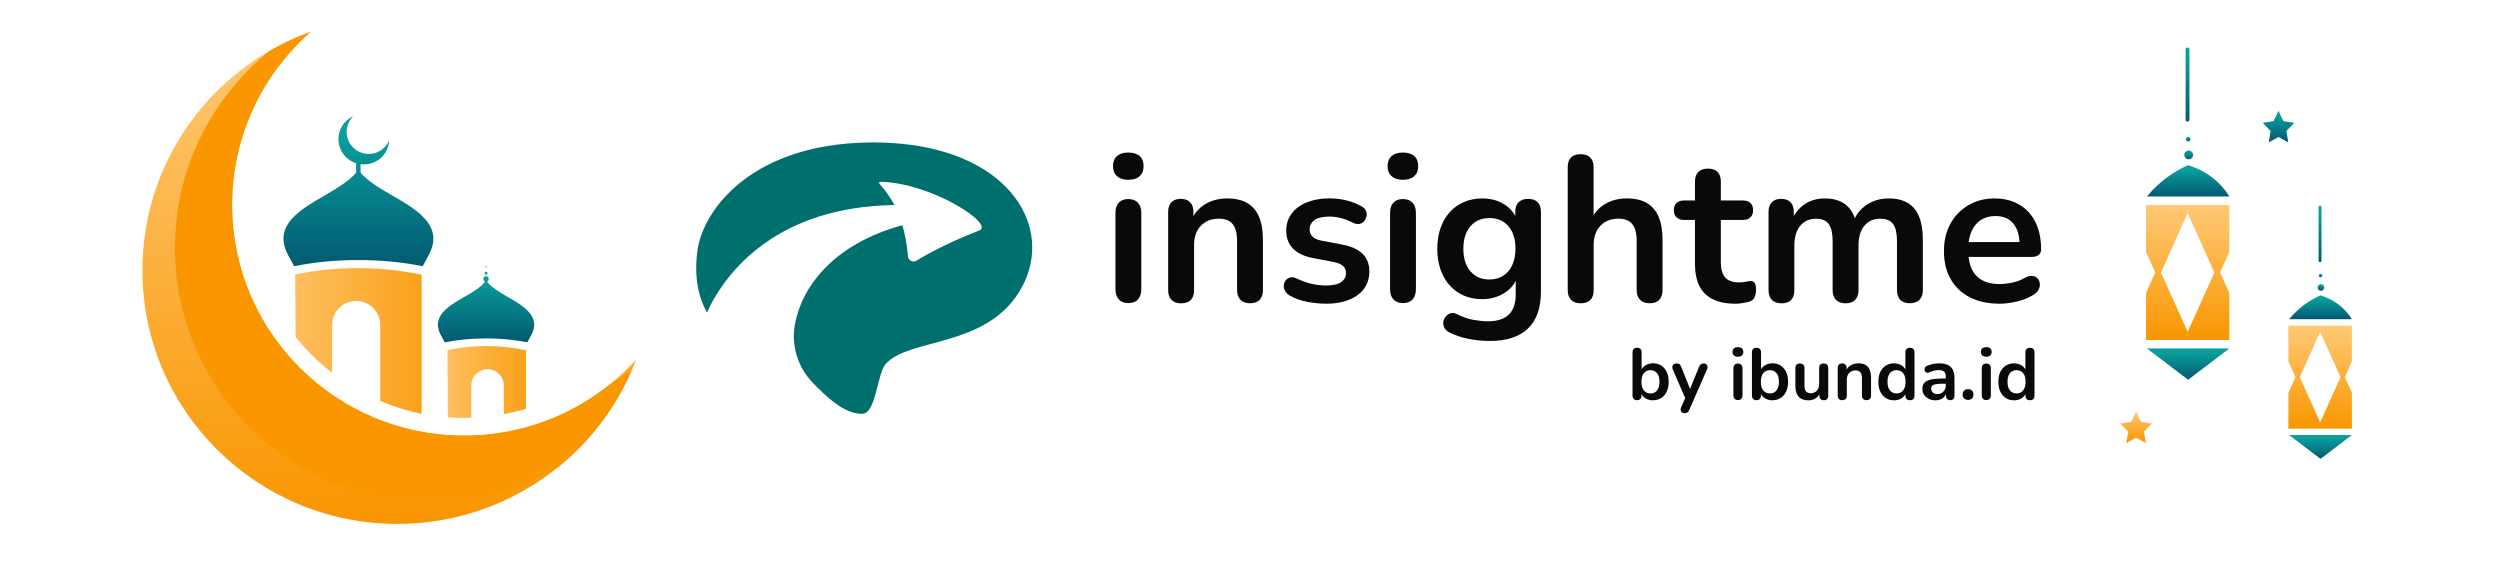 <svg width="158" height="36" viewBox="0 0 158 36" fill="none" xmlns="http://www.w3.org/2000/svg">
<path d="M29.33 27.532C21.233 27.532 14.668 21.003 14.668 12.949C14.668 8.586 16.597 4.671 19.649 2C13.44 4.227 9 10.139 9 17.081C9 25.932 16.214 33.11 25.115 33.11C32.009 33.11 37.89 28.802 40.192 22.744C37.51 25.686 33.637 27.532 29.33 27.532Z" fill="url(#paint0_linear_8763_161)"/>
<path d="M38.628 24.226C36.098 26.292 32.861 27.536 29.331 27.536C21.233 27.536 14.669 21.006 14.669 12.953C14.669 8.59 16.597 4.675 19.65 2.004C18.741 2.328 17.873 2.735 17.05 3.21C13.396 6.146 11.056 10.637 11.056 15.677C11.056 24.528 18.269 31.706 27.171 31.706C30.11 31.706 32.861 30.922 35.233 29.555C37.263 27.924 38.884 25.813 39.926 23.397C39.508 23.697 39.078 23.971 38.628 24.226Z" fill="#F99600"/>
<path d="M21.204 11.948C19.545 12.968 17.091 13.97 18.19 16.087C18.339 16.37 18.472 16.616 18.589 16.824C19.821 16.575 21.198 16.436 22.652 16.436C24.105 16.436 25.486 16.575 26.715 16.824C26.832 16.616 26.965 16.373 27.113 16.087C28.215 13.97 25.758 12.968 24.099 11.948C23.31 11.463 22.953 11.123 22.788 10.908V10.376C23.165 10.426 23.557 10.345 23.896 10.118C24.336 9.822 24.58 9.346 24.602 8.855C24.501 9.107 24.327 9.33 24.086 9.491C23.447 9.919 22.576 9.752 22.145 9.116C21.759 8.549 21.854 7.803 22.329 7.343C22.25 7.377 22.174 7.418 22.098 7.469C21.363 7.963 21.17 8.955 21.664 9.686C21.876 9.998 22.177 10.209 22.509 10.313V10.905C22.345 11.119 21.987 11.46 21.198 11.945L21.204 11.948Z" fill="url(#paint1_linear_8763_161)"/>
<path d="M30.718 16.911C30.744 16.911 30.763 16.892 30.763 16.867C30.763 16.842 30.744 16.823 30.718 16.823C30.693 16.823 30.674 16.842 30.674 16.867C30.674 16.892 30.693 16.911 30.718 16.911Z" fill="url(#paint2_linear_8763_161)"/>
<path d="M31.649 18.505C31.142 18.193 30.911 17.976 30.806 17.837V17.771C30.854 17.743 30.889 17.689 30.889 17.63C30.889 17.535 30.813 17.459 30.718 17.459C30.623 17.459 30.547 17.535 30.547 17.63C30.547 17.689 30.581 17.74 30.629 17.771V17.837C30.524 17.976 30.293 18.193 29.787 18.505C28.723 19.16 27.146 19.803 27.852 21.164C27.947 21.346 28.032 21.504 28.108 21.636C28.9 21.479 29.783 21.387 30.718 21.387C31.652 21.387 32.535 21.476 33.327 21.636C33.403 21.501 33.488 21.346 33.583 21.164C34.29 19.806 32.713 19.163 31.649 18.505Z" fill="url(#paint3_linear_8763_161)"/>
<path d="M30.718 17.359C30.769 17.359 30.81 17.318 30.81 17.268C30.81 17.218 30.769 17.177 30.718 17.177C30.667 17.177 30.626 17.218 30.626 17.268C30.626 17.318 30.667 17.359 30.718 17.359Z" fill="url(#paint4_linear_8763_161)"/>
<path d="M18.655 17.362C18.655 17.362 18.671 19.16 18.681 21.305C19.358 22.146 20.134 22.905 20.989 23.567V20.534C20.989 19.699 21.67 19.022 22.509 19.022C23.349 19.022 24.029 19.699 24.029 20.534V25.343C24.865 25.696 25.739 25.97 26.648 26.15V17.362C22.189 16.42 18.652 17.362 18.652 17.362H18.655Z" fill="url(#paint5_linear_8763_161)"/>
<path d="M28.279 22.137C28.279 22.137 28.298 24.398 28.302 26.37C28.64 26.395 28.982 26.414 29.331 26.414C29.483 26.414 29.635 26.401 29.784 26.398V24.36C29.784 23.797 30.243 23.337 30.813 23.337C31.383 23.337 31.842 23.794 31.842 24.36V26.172C32.317 26.083 32.785 25.976 33.245 25.838V22.14C30.477 21.535 28.279 22.14 28.279 22.14V22.137Z" fill="url(#paint6_linear_8763_161)"/>
<path d="M144 7L144.309 7.657L145 7.765L144.5 8.277L144.619 9L144 8.659L143.383 9L143.5 8.277L143 7.765L143.691 7.657L144 7Z" fill="url(#paint7_linear_8763_161)"/>
<path d="M135 26L135.309 26.657L136 26.765L135.5 27.277L135.619 28L135 27.659L134.383 28L134.5 27.277L134 26.765L134.691 26.657L135 26Z" fill="url(#paint8_linear_8763_161)"/>
<path d="M140.309 17.222L140.892 15.924V12.956H135.627V15.924L136.21 17.222L135.627 18.52V21.487H140.895V18.52L140.312 17.222H140.309ZM138.261 20.973L136.572 17.222L138.261 13.471L139.95 17.222L138.261 20.973Z" fill="url(#paint9_linear_8763_161)"/>
<path d="M135.687 22.023L138.29 24L140.894 22.023H135.687Z" fill="url(#paint10_linear_8763_161)"/>
<path d="M140.894 12.415V12.415C140.36 11.549 139.547 10.889 138.589 10.546L138.29 10.438V10.438C137.334 10.858 136.485 11.488 135.804 12.279L135.687 12.415H140.894Z" fill="url(#paint11_linear_8763_161)"/>
<path d="M138.603 9.788C138.603 9.942 138.48 10.065 138.326 10.065C138.173 10.065 138.05 9.942 138.05 9.788C138.05 9.635 138.173 9.512 138.326 9.512C138.48 9.512 138.603 9.635 138.603 9.788Z" fill="url(#paint12_linear_8763_161)"/>
<path d="M138.436 8.797C138.436 8.876 138.373 8.939 138.294 8.939C138.214 8.939 138.151 8.876 138.151 8.797C138.151 8.717 138.214 8.654 138.294 8.654C138.373 8.654 138.436 8.717 138.436 8.797Z" fill="url(#paint13_linear_8763_161)"/>
<path fill-rule="evenodd" clip-rule="evenodd" d="M138.252 3C138.319 3 138.373 3.054 138.373 3.121V7.564C138.373 7.63 138.319 7.685 138.252 7.685C138.185 7.685 138.131 7.63 138.131 7.564V3.121C138.131 3.054 138.185 3 138.252 3Z" fill="url(#paint14_linear_8763_161)"/>
<path d="M148.194 23.836L148.638 22.847V20.586H144.627V22.847L145.071 23.836L144.627 24.825V27.086H148.64V24.825L148.196 23.836H148.194ZM146.634 26.694L145.347 23.836L146.634 20.978L147.921 23.836L146.634 26.694Z" fill="url(#paint15_linear_8763_161)"/>
<path d="M144.672 27.494L146.656 29L148.639 27.494H144.672Z" fill="url(#paint16_linear_8763_161)"/>
<path d="M148.639 20.173V20.173C148.232 19.513 147.613 19.011 146.883 18.749L146.656 18.667V18.667C145.927 18.987 145.28 19.466 144.761 20.069L144.672 20.173H148.639Z" fill="url(#paint17_linear_8763_161)"/>
<path d="M146.894 18.172C146.894 18.288 146.8 18.382 146.683 18.382C146.567 18.382 146.473 18.288 146.473 18.172C146.473 18.055 146.567 17.961 146.683 17.961C146.8 17.961 146.894 18.055 146.894 18.172Z" fill="url(#paint18_linear_8763_161)"/>
<path d="M146.767 17.416C146.767 17.477 146.719 17.525 146.658 17.525C146.598 17.525 146.55 17.477 146.55 17.416C146.55 17.356 146.598 17.308 146.658 17.308C146.719 17.308 146.767 17.356 146.767 17.416Z" fill="url(#paint19_linear_8763_161)"/>
<path fill-rule="evenodd" clip-rule="evenodd" d="M146.626 13C146.677 13 146.719 13.041 146.719 13.092V16.477C146.719 16.528 146.677 16.569 146.626 16.569C146.576 16.569 146.534 16.528 146.534 16.477V13.092C146.534 13.041 146.576 13 146.626 13Z" fill="url(#paint20_linear_8763_161)"/>
<path d="M57.525 9.15C56.784 9.052 55.993 9 55.147 9C54.064 9.002 53.076 9.092 52.171 9.249C46.724 10.19 44.391 13.606 44.081 15.816C43.854 17.442 44.119 18.732 44.676 19.753C45.97 16.933 49.33 13.058 56.523 12.96C55.895 11.745 55.248 11.479 55.719 11.493C58.895 11.581 62.888 14.177 61.891 14.565C59.883 15.347 58.567 16.077 57.911 16.477C57.691 16.611 57.408 16.465 57.386 16.209C57.319 15.432 57.191 14.781 57.029 14.233C52.732 15.408 50.677 18.069 50.237 20.513C49.995 21.853 50.43 23.228 51.38 24.205C52.187 25.036 53.328 26.157 54.477 26.157C55.376 26.157 55.421 23.621 55.982 22.994C57.456 21.355 62.217 21.984 64.411 18.449C66.671 14.808 64.274 10.042 57.527 9.148L57.525 9.15Z" fill="url(#paint21_linear_8763_161)"/>
<path d="M71.307 11.364C71.001 11.364 70.763 11.288 70.595 11.135C70.424 10.983 70.341 10.772 70.341 10.502C70.341 10.233 70.426 10.01 70.595 9.862C70.765 9.714 71.001 9.64 71.307 9.64C71.612 9.64 71.859 9.714 72.025 9.862C72.192 10.01 72.275 10.224 72.275 10.502C72.275 10.781 72.192 10.983 72.025 11.135C71.859 11.288 71.621 11.364 71.307 11.364ZM71.307 19.156C71.046 19.156 70.844 19.077 70.705 18.92C70.565 18.763 70.496 18.545 70.496 18.266V13.469C70.496 13.181 70.565 12.961 70.705 12.809C70.844 12.656 71.044 12.58 71.307 12.58C71.569 12.58 71.772 12.656 71.915 12.809C72.059 12.961 72.131 13.181 72.131 13.469V18.266C72.131 18.545 72.061 18.763 71.922 18.92C71.783 19.077 71.578 19.156 71.307 19.156Z" fill="#090909"/>
<path d="M74.639 19.169C74.378 19.169 74.176 19.097 74.037 18.953C73.898 18.809 73.828 18.603 73.828 18.333V13.392C73.828 13.123 73.898 12.918 74.037 12.777C74.176 12.638 74.372 12.568 74.625 12.568C74.879 12.568 75.075 12.638 75.214 12.777C75.353 12.916 75.423 13.12 75.423 13.392V14.282L75.279 13.954C75.47 13.491 75.769 13.141 76.175 12.9C76.579 12.66 77.04 12.541 77.554 12.541C78.068 12.541 78.491 12.638 78.823 12.829C79.153 13.019 79.403 13.309 79.569 13.698C79.735 14.086 79.818 14.576 79.818 15.169V18.331C79.818 18.601 79.748 18.807 79.609 18.951C79.47 19.095 79.27 19.166 79.007 19.166C78.744 19.166 78.542 19.095 78.399 18.951C78.255 18.807 78.183 18.601 78.183 18.331V15.245C78.183 14.749 78.089 14.387 77.902 14.16C77.716 13.934 77.426 13.821 77.033 13.821C76.555 13.821 76.173 13.972 75.89 14.273C75.607 14.574 75.465 14.971 75.465 15.47V18.333C75.465 18.89 75.191 19.169 74.641 19.169H74.639Z" fill="#090909"/>
<path d="M83.812 19.193C83.437 19.193 83.042 19.155 82.622 19.076C82.204 18.997 81.829 18.863 81.497 18.672C81.358 18.584 81.259 18.483 81.203 18.364C81.147 18.247 81.124 18.128 81.138 18.011C81.151 17.895 81.194 17.791 81.268 17.704C81.342 17.616 81.439 17.56 81.555 17.533C81.672 17.506 81.802 17.529 81.942 17.598C82.29 17.764 82.618 17.879 82.923 17.944C83.228 18.009 83.529 18.043 83.826 18.043C84.244 18.043 84.556 17.971 84.76 17.827C84.965 17.683 85.068 17.495 85.068 17.259C85.068 17.059 85.001 16.904 84.866 16.794C84.731 16.686 84.529 16.605 84.257 16.552L82.95 16.302C82.409 16.197 81.998 15.999 81.715 15.707C81.432 15.415 81.29 15.038 81.29 14.577C81.29 14.16 81.405 13.798 81.636 13.493C81.868 13.187 82.186 12.951 82.597 12.787C83.006 12.621 83.478 12.538 84.01 12.538C84.394 12.538 84.754 12.579 85.088 12.662C85.423 12.745 85.749 12.873 86.063 13.048C86.193 13.117 86.283 13.21 86.33 13.322C86.377 13.437 86.388 13.551 86.364 13.668C86.337 13.785 86.285 13.89 86.207 13.982C86.128 14.074 86.029 14.13 85.912 14.153C85.796 14.175 85.661 14.153 85.513 14.081C85.243 13.942 84.983 13.841 84.736 13.78C84.486 13.719 84.25 13.688 84.024 13.688C83.597 13.688 83.28 13.762 83.076 13.91C82.871 14.059 82.768 14.254 82.768 14.499C82.768 14.681 82.829 14.833 82.95 14.957C83.071 15.078 83.26 15.161 83.511 15.206L84.819 15.456C85.385 15.561 85.814 15.752 86.106 16.03C86.397 16.309 86.543 16.684 86.543 17.156C86.543 17.791 86.294 18.29 85.798 18.651C85.302 19.013 84.639 19.195 83.81 19.195L83.812 19.193Z" fill="#090909"/>
<path d="M88.662 11.364C88.357 11.364 88.118 11.288 87.95 11.135C87.779 10.983 87.696 10.772 87.696 10.502C87.696 10.233 87.782 10.01 87.95 9.862C88.121 9.714 88.357 9.64 88.662 9.64C88.968 9.64 89.215 9.714 89.381 9.862C89.547 10.01 89.63 10.224 89.63 10.502C89.63 10.781 89.547 10.983 89.381 11.135C89.215 11.288 88.977 11.364 88.662 11.364ZM88.662 19.156C88.401 19.156 88.199 19.077 88.06 18.92C87.921 18.763 87.851 18.545 87.851 18.266V13.469C87.851 13.181 87.921 12.961 88.06 12.809C88.199 12.656 88.399 12.58 88.662 12.58C88.925 12.58 89.127 12.656 89.271 12.809C89.414 12.961 89.486 13.181 89.486 13.469V18.266C89.486 18.545 89.417 18.763 89.277 18.92C89.138 19.077 88.934 19.156 88.662 19.156Z" fill="#090909"/>
<path d="M94.169 21.547C93.699 21.547 93.243 21.505 92.803 21.417C92.363 21.329 91.965 21.195 91.606 21.013C91.44 20.925 91.33 20.822 91.274 20.698C91.218 20.577 91.2 20.451 91.222 20.325C91.244 20.2 91.296 20.087 91.379 19.993C91.462 19.896 91.563 19.831 91.687 19.798C91.808 19.762 91.936 19.78 92.066 19.849C92.451 20.04 92.814 20.166 93.158 20.222C93.501 20.278 93.796 20.307 94.041 20.307C94.624 20.307 95.062 20.166 95.354 19.883C95.646 19.6 95.792 19.18 95.792 18.621V17.444H95.909C95.779 17.889 95.507 18.243 95.092 18.508C94.678 18.773 94.209 18.906 93.686 18.906C93.111 18.906 92.61 18.773 92.183 18.508C91.757 18.243 91.424 17.871 91.191 17.39C90.955 16.912 90.838 16.352 90.838 15.717C90.838 15.238 90.905 14.805 91.04 14.416C91.175 14.028 91.368 13.695 91.615 13.417C91.864 13.138 92.163 12.923 92.518 12.77C92.87 12.617 93.261 12.541 93.688 12.541C94.229 12.541 94.701 12.674 95.105 12.938C95.509 13.204 95.774 13.556 95.896 13.992L95.765 14.32V13.392C95.765 13.123 95.837 12.918 95.981 12.777C96.125 12.638 96.322 12.568 96.576 12.568C96.83 12.568 97.039 12.638 97.178 12.777C97.317 12.916 97.387 13.12 97.387 13.392V18.425C97.387 19.463 97.113 20.242 96.563 20.766C96.015 21.289 95.217 21.549 94.171 21.549L94.169 21.547ZM94.13 17.664C94.469 17.664 94.761 17.585 95.006 17.428C95.251 17.271 95.44 17.046 95.575 16.754C95.709 16.462 95.777 16.116 95.777 15.714C95.777 15.113 95.628 14.641 95.332 14.297C95.035 13.954 94.636 13.781 94.13 13.781C93.791 13.781 93.499 13.859 93.254 14.017C93.01 14.174 92.821 14.396 92.686 14.684C92.552 14.971 92.484 15.315 92.484 15.717C92.484 16.319 92.632 16.793 92.929 17.141C93.225 17.489 93.625 17.664 94.13 17.664Z" fill="#090909"/>
<path d="M99.891 19.168C99.63 19.168 99.428 19.096 99.289 18.952C99.15 18.809 99.08 18.602 99.08 18.332V10.568C99.08 10.299 99.15 10.095 99.289 9.953C99.428 9.814 99.628 9.744 99.891 9.744C100.154 9.744 100.356 9.814 100.499 9.953C100.643 10.092 100.715 10.297 100.715 10.568V13.953H100.533C100.724 13.49 101.023 13.14 101.429 12.9C101.834 12.659 102.294 12.54 102.808 12.54C103.323 12.54 103.745 12.637 104.077 12.828C104.407 13.019 104.657 13.308 104.823 13.697C104.989 14.085 105.072 14.575 105.072 15.168V18.33C105.072 18.6 105.003 18.806 104.863 18.95C104.724 19.094 104.524 19.166 104.261 19.166C103.999 19.166 103.796 19.094 103.653 18.95C103.509 18.806 103.437 18.6 103.437 18.33V15.244C103.437 14.748 103.343 14.386 103.156 14.16C102.97 13.933 102.68 13.82 102.287 13.82C101.809 13.82 101.427 13.971 101.144 14.272C100.861 14.573 100.72 14.97 100.72 15.469V18.332C100.72 18.89 100.446 19.168 99.895 19.168H99.891Z" fill="#090909"/>
<path d="M109.656 19.194C109.09 19.194 108.616 19.098 108.238 18.907C107.859 18.716 107.578 18.435 107.396 18.064C107.214 17.694 107.122 17.234 107.122 16.686V13.901H106.442C106.233 13.901 106.071 13.847 105.959 13.737C105.846 13.629 105.788 13.478 105.788 13.285C105.788 13.092 105.844 12.933 105.959 12.827C106.071 12.722 106.233 12.67 106.442 12.67H107.122V11.479C107.122 11.21 107.194 11.006 107.338 10.864C107.482 10.725 107.684 10.655 107.946 10.655C108.209 10.655 108.409 10.725 108.548 10.864C108.688 11.003 108.757 11.208 108.757 11.479V12.67H110.143C110.352 12.67 110.513 12.722 110.626 12.827C110.738 12.933 110.796 13.083 110.796 13.285C110.796 13.487 110.74 13.627 110.626 13.737C110.513 13.847 110.352 13.901 110.143 13.901H108.757V16.593C108.757 17.011 108.849 17.326 109.031 17.535C109.213 17.743 109.51 17.849 109.921 17.849C110.069 17.849 110.199 17.835 110.314 17.811C110.426 17.784 110.527 17.768 110.615 17.759C110.72 17.75 110.805 17.784 110.875 17.858C110.945 17.932 110.981 18.082 110.981 18.309C110.981 18.485 110.951 18.64 110.895 18.774C110.839 18.909 110.736 19.003 110.588 19.055C110.475 19.089 110.327 19.122 110.143 19.154C109.959 19.185 109.799 19.199 109.66 19.199L109.656 19.194Z" fill="#090909"/>
<path d="M112.583 19.169C112.323 19.169 112.121 19.097 111.981 18.953C111.842 18.809 111.772 18.603 111.772 18.333V13.392C111.772 13.123 111.842 12.918 111.981 12.777C112.121 12.638 112.316 12.568 112.57 12.568C112.824 12.568 113.019 12.638 113.158 12.777C113.297 12.916 113.367 13.12 113.367 13.392V14.347L113.223 13.954C113.399 13.518 113.668 13.174 114.034 12.921C114.4 12.669 114.836 12.541 115.341 12.541C115.847 12.541 116.278 12.662 116.61 12.907C116.94 13.152 117.172 13.527 117.302 14.03H117.12C117.295 13.567 117.583 13.204 117.982 12.938C118.382 12.674 118.845 12.541 119.368 12.541C119.856 12.541 120.26 12.638 120.576 12.829C120.895 13.019 121.131 13.309 121.288 13.698C121.446 14.086 121.524 14.576 121.524 15.169V18.331C121.524 18.601 121.452 18.807 121.309 18.951C121.165 19.095 120.963 19.166 120.7 19.166C120.437 19.166 120.237 19.095 120.098 18.951C119.959 18.807 119.889 18.601 119.889 18.331V15.234C119.889 14.746 119.808 14.389 119.647 14.163C119.485 13.936 119.213 13.823 118.829 13.823C118.402 13.823 118.066 13.974 117.823 14.275C117.578 14.576 117.457 14.991 117.457 15.524V18.333C117.457 18.603 117.387 18.809 117.248 18.953C117.109 19.097 116.909 19.169 116.646 19.169C116.383 19.169 116.181 19.097 116.037 18.953C115.894 18.809 115.822 18.603 115.822 18.333V15.236C115.822 14.749 115.741 14.392 115.579 14.165C115.418 13.938 115.15 13.826 114.775 13.826C114.349 13.826 114.012 13.976 113.769 14.277C113.524 14.578 113.403 14.994 113.403 15.526V18.335C113.403 18.892 113.129 19.171 112.579 19.171L112.583 19.169Z" fill="#090909"/>
<path d="M126.36 19.193C125.637 19.193 125.014 19.059 124.491 18.789C123.968 18.52 123.566 18.136 123.283 17.639C123 17.143 122.858 16.555 122.858 15.874C122.858 15.193 122.995 14.632 123.269 14.136C123.543 13.639 123.923 13.248 124.406 12.966C124.889 12.682 125.441 12.541 126.059 12.541C126.513 12.541 126.919 12.615 127.281 12.763C127.642 12.912 127.952 13.125 128.208 13.403C128.464 13.682 128.662 14.021 128.797 14.416C128.931 14.814 128.999 15.259 128.999 15.757C128.999 15.914 128.945 16.033 128.835 16.116C128.725 16.2 128.572 16.24 128.37 16.24H124.175V15.299H127.847L127.638 15.494C127.638 15.095 127.579 14.758 127.46 14.488C127.343 14.219 127.173 14.012 126.95 13.868C126.728 13.725 126.452 13.653 126.119 13.653C125.753 13.653 125.441 13.738 125.185 13.906C124.929 14.077 124.731 14.315 124.597 14.625C124.462 14.935 124.395 15.303 124.395 15.73V15.822C124.395 16.537 124.563 17.071 124.898 17.424C125.232 17.776 125.729 17.954 126.382 17.954C126.609 17.954 126.863 17.924 127.146 17.868C127.429 17.812 127.696 17.713 127.95 17.574C128.132 17.469 128.294 17.424 128.433 17.437C128.572 17.451 128.684 17.5 128.765 17.588C128.848 17.675 128.898 17.781 128.916 17.909C128.934 18.035 128.909 18.163 128.844 18.295C128.779 18.425 128.666 18.54 128.511 18.634C128.206 18.825 127.856 18.967 127.458 19.059C127.061 19.151 126.694 19.196 126.353 19.196L126.36 19.193Z" fill="#090909"/>
<path d="M104.472 25.3C104.281 25.3 104.115 25.253 103.973 25.159C103.832 25.065 103.737 24.937 103.69 24.777L103.742 24.663V24.997C103.742 25.092 103.717 25.166 103.668 25.215C103.618 25.267 103.549 25.291 103.461 25.291C103.373 25.291 103.299 25.267 103.25 25.215C103.2 25.163 103.176 25.092 103.176 24.997V22.266C103.176 22.172 103.2 22.1 103.25 22.051C103.299 22.001 103.369 21.977 103.461 21.977C103.553 21.977 103.625 22.001 103.674 22.051C103.726 22.1 103.751 22.172 103.751 22.266V23.461H103.695C103.744 23.311 103.838 23.189 103.98 23.097C104.121 23.005 104.285 22.96 104.472 22.96C104.672 22.96 104.844 23.007 104.99 23.102C105.136 23.196 105.253 23.331 105.336 23.504C105.419 23.677 105.46 23.886 105.46 24.126C105.46 24.366 105.419 24.573 105.336 24.748C105.253 24.925 105.139 25.06 104.988 25.154C104.84 25.249 104.667 25.296 104.472 25.296V25.3ZM104.31 24.865C104.422 24.865 104.523 24.838 104.609 24.782C104.694 24.726 104.761 24.645 104.809 24.535C104.856 24.427 104.88 24.29 104.88 24.128C104.88 23.883 104.829 23.699 104.723 23.578C104.62 23.457 104.481 23.396 104.31 23.396C104.195 23.396 104.097 23.423 104.011 23.477C103.926 23.531 103.859 23.612 103.811 23.722C103.764 23.829 103.74 23.966 103.74 24.128C103.74 24.371 103.791 24.553 103.897 24.678C104 24.802 104.139 24.865 104.31 24.865Z" fill="#090909"/>
<path d="M106.459 26.119C106.391 26.119 106.335 26.101 106.292 26.065C106.25 26.029 106.225 25.982 106.216 25.926C106.207 25.869 106.218 25.807 106.245 25.741L106.558 25.047V25.286L105.72 23.35C105.693 23.282 105.684 23.219 105.693 23.161C105.702 23.102 105.731 23.055 105.778 23.022C105.825 22.986 105.89 22.968 105.974 22.968C106.043 22.968 106.102 22.983 106.144 23.017C106.187 23.049 106.225 23.109 106.259 23.199L106.879 24.749H106.742L107.375 23.195C107.409 23.109 107.449 23.051 107.494 23.017C107.541 22.986 107.602 22.968 107.678 22.968C107.746 22.968 107.799 22.986 107.84 23.022C107.88 23.058 107.905 23.102 107.914 23.159C107.923 23.215 107.914 23.278 107.883 23.345L106.766 25.896C106.726 25.982 106.683 26.04 106.638 26.072C106.593 26.103 106.533 26.116 106.459 26.116V26.119Z" fill="#090909"/>
<path d="M109.836 22.545C109.729 22.545 109.646 22.518 109.585 22.464C109.524 22.41 109.495 22.336 109.495 22.242C109.495 22.147 109.524 22.069 109.585 22.017C109.646 21.965 109.729 21.939 109.836 21.939C109.944 21.939 110.032 21.965 110.09 22.017C110.149 22.069 110.178 22.145 110.178 22.242C110.178 22.338 110.149 22.41 110.09 22.464C110.032 22.518 109.949 22.545 109.836 22.545ZM109.836 25.285C109.744 25.285 109.675 25.258 109.625 25.202C109.576 25.146 109.551 25.069 109.551 24.973V23.286C109.551 23.185 109.576 23.109 109.625 23.055C109.675 23.001 109.744 22.974 109.836 22.974C109.929 22.974 110 23.001 110.05 23.055C110.102 23.109 110.126 23.185 110.126 23.286V24.973C110.126 25.072 110.102 25.148 110.052 25.202C110.003 25.258 109.931 25.285 109.836 25.285Z" fill="#090909"/>
<path d="M112.019 25.3C111.828 25.3 111.661 25.253 111.52 25.159C111.378 25.065 111.284 24.937 111.237 24.777L111.289 24.663V24.997C111.289 25.092 111.264 25.166 111.215 25.215C111.165 25.267 111.095 25.291 111.008 25.291C110.92 25.291 110.846 25.267 110.797 25.215C110.747 25.163 110.723 25.092 110.723 24.997V22.266C110.723 22.172 110.747 22.1 110.797 22.051C110.846 22.001 110.916 21.977 111.008 21.977C111.1 21.977 111.172 22.001 111.221 22.051C111.273 22.1 111.298 22.172 111.298 22.266V23.461H111.241C111.291 23.311 111.385 23.189 111.527 23.097C111.668 23.005 111.832 22.96 112.019 22.96C112.218 22.96 112.391 23.007 112.537 23.102C112.683 23.196 112.8 23.331 112.883 23.504C112.966 23.677 113.007 23.886 113.007 24.126C113.007 24.366 112.966 24.573 112.883 24.748C112.8 24.925 112.686 25.06 112.535 25.154C112.387 25.249 112.214 25.296 112.019 25.296V25.3ZM111.857 24.865C111.969 24.865 112.07 24.838 112.156 24.782C112.241 24.726 112.308 24.645 112.355 24.535C112.403 24.427 112.427 24.29 112.427 24.128C112.427 23.883 112.376 23.699 112.27 23.578C112.167 23.457 112.028 23.396 111.857 23.396C111.742 23.396 111.643 23.423 111.558 23.477C111.473 23.531 111.405 23.612 111.358 23.722C111.311 23.829 111.286 23.966 111.286 24.128C111.286 24.371 111.338 24.553 111.444 24.678C111.547 24.802 111.686 24.865 111.857 24.865Z" fill="#090909"/>
<path d="M114.297 25.301C114.11 25.301 113.955 25.267 113.832 25.197C113.708 25.128 113.618 25.024 113.558 24.887C113.497 24.75 113.468 24.578 113.468 24.373V23.261C113.468 23.163 113.492 23.091 113.542 23.044C113.591 22.996 113.661 22.972 113.753 22.972C113.845 22.972 113.917 22.996 113.966 23.044C114.018 23.091 114.043 23.165 114.043 23.261V24.382C114.043 24.542 114.074 24.658 114.139 24.737C114.204 24.813 114.305 24.852 114.447 24.852C114.6 24.852 114.725 24.798 114.824 24.692C114.923 24.587 114.97 24.445 114.97 24.272V23.261C114.97 23.163 114.995 23.091 115.044 23.044C115.094 22.996 115.163 22.972 115.256 22.972C115.348 22.972 115.419 22.996 115.469 23.044C115.521 23.091 115.545 23.165 115.545 23.261V25C115.545 25.195 115.451 25.294 115.265 25.294C115.175 25.294 115.107 25.269 115.058 25.218C115.008 25.166 114.984 25.094 114.984 25V24.649L115.049 24.786C114.984 24.953 114.887 25.078 114.757 25.168C114.627 25.258 114.472 25.301 114.294 25.301H114.297Z" fill="#090909"/>
<path d="M116.429 25.292C116.337 25.292 116.267 25.267 116.218 25.216C116.168 25.164 116.144 25.092 116.144 24.998V23.26C116.144 23.165 116.168 23.093 116.218 23.044C116.267 22.995 116.337 22.97 116.424 22.97C116.512 22.97 116.582 22.995 116.631 23.044C116.68 23.093 116.705 23.165 116.705 23.26V23.572L116.653 23.457C116.721 23.296 116.826 23.172 116.968 23.087C117.109 23.001 117.271 22.961 117.453 22.961C117.635 22.961 117.783 22.995 117.9 23.062C118.017 23.129 118.104 23.23 118.163 23.367C118.221 23.504 118.25 23.677 118.25 23.884V24.996C118.25 25.09 118.226 25.164 118.176 25.214C118.127 25.265 118.057 25.29 117.965 25.29C117.873 25.29 117.801 25.265 117.752 25.214C117.7 25.162 117.675 25.09 117.675 24.996V23.911C117.675 23.736 117.642 23.61 117.576 23.529C117.511 23.448 117.408 23.41 117.271 23.41C117.103 23.41 116.968 23.464 116.869 23.57C116.77 23.675 116.719 23.817 116.719 23.99V24.996C116.719 25.191 116.622 25.29 116.429 25.29V25.292Z" fill="#090909"/>
<path d="M119.699 25.3C119.504 25.3 119.331 25.253 119.183 25.158C119.034 25.064 118.918 24.927 118.834 24.752C118.751 24.577 118.711 24.368 118.711 24.13C118.711 23.892 118.751 23.681 118.834 23.508C118.918 23.335 119.032 23.2 119.183 23.106C119.331 23.011 119.504 22.964 119.699 22.964C119.895 22.964 120.05 23.009 120.189 23.101C120.328 23.193 120.422 23.314 120.472 23.465H120.42V22.27C120.42 22.176 120.445 22.104 120.494 22.055C120.544 22.005 120.613 21.98 120.705 21.98C120.797 21.98 120.869 22.005 120.919 22.055C120.97 22.104 120.995 22.176 120.995 22.27V25.001C120.995 25.096 120.97 25.17 120.921 25.219C120.872 25.271 120.802 25.295 120.71 25.295C120.618 25.295 120.548 25.271 120.499 25.219C120.449 25.167 120.425 25.096 120.425 25.001V24.642L120.476 24.779C120.431 24.938 120.337 25.066 120.195 25.161C120.054 25.255 119.888 25.302 119.699 25.302V25.3ZM119.861 24.864C119.973 24.864 120.074 24.837 120.16 24.781C120.245 24.725 120.312 24.644 120.359 24.534C120.407 24.426 120.431 24.289 120.431 24.128C120.431 23.883 120.38 23.699 120.274 23.577C120.171 23.456 120.032 23.395 119.861 23.395C119.746 23.395 119.647 23.422 119.562 23.476C119.477 23.53 119.409 23.611 119.362 23.721C119.315 23.829 119.29 23.966 119.29 24.128C119.29 24.37 119.342 24.552 119.448 24.678C119.551 24.801 119.69 24.864 119.861 24.864Z" fill="#090909"/>
<path d="M122.333 25.301C122.171 25.301 122.025 25.27 121.9 25.207C121.772 25.144 121.673 25.059 121.601 24.951C121.529 24.843 121.493 24.722 121.493 24.587C121.493 24.421 121.536 24.291 121.621 24.194C121.707 24.097 121.846 24.028 122.039 23.985C122.232 23.942 122.49 23.92 122.816 23.92H123.045V24.25H122.821C122.63 24.25 122.479 24.259 122.365 24.277C122.25 24.295 122.171 24.326 122.122 24.371C122.075 24.416 122.05 24.477 122.05 24.558C122.05 24.659 122.086 24.742 122.156 24.807C122.225 24.872 122.324 24.904 122.45 24.904C122.551 24.904 122.641 24.879 122.719 24.832C122.798 24.785 122.859 24.72 122.906 24.636C122.951 24.553 122.975 24.459 122.975 24.351V23.823C122.975 23.671 122.942 23.561 122.874 23.493C122.807 23.426 122.692 23.392 122.535 23.392C122.445 23.392 122.351 23.403 122.248 23.424C122.144 23.446 122.037 23.482 121.924 23.534C121.866 23.561 121.814 23.57 121.769 23.556C121.724 23.545 121.691 23.518 121.666 23.48C121.641 23.442 121.63 23.399 121.63 23.354C121.63 23.309 121.641 23.262 121.666 23.219C121.691 23.174 121.731 23.143 121.79 23.12C121.931 23.062 122.066 23.022 122.196 22.997C122.326 22.972 122.445 22.961 122.553 22.961C122.773 22.961 122.955 22.995 123.099 23.062C123.24 23.129 123.348 23.23 123.418 23.367C123.488 23.504 123.523 23.68 123.523 23.893V24.996C123.523 25.09 123.501 25.164 123.454 25.214C123.409 25.265 123.342 25.29 123.256 25.29C123.171 25.29 123.103 25.265 123.056 25.214C123.009 25.162 122.984 25.09 122.984 24.996V24.776H123.02C122.998 24.883 122.958 24.976 122.895 25.054C122.832 25.133 122.753 25.193 122.659 25.236C122.564 25.279 122.454 25.301 122.333 25.301Z" fill="#090909"/>
<path d="M124.383 25.274C124.28 25.274 124.194 25.243 124.131 25.178C124.069 25.113 124.037 25.032 124.037 24.928C124.037 24.825 124.069 24.751 124.131 24.688C124.194 24.625 124.277 24.594 124.383 24.594C124.489 24.594 124.574 24.625 124.635 24.688C124.695 24.751 124.724 24.832 124.724 24.928C124.724 25.025 124.695 25.113 124.635 25.178C124.574 25.243 124.491 25.274 124.383 25.274Z" fill="#090909"/>
<path d="M125.532 22.545C125.424 22.545 125.341 22.518 125.28 22.464C125.22 22.41 125.19 22.336 125.19 22.242C125.19 22.147 125.22 22.069 125.28 22.017C125.341 21.965 125.424 21.939 125.532 21.939C125.64 21.939 125.727 21.965 125.786 22.017C125.844 22.069 125.873 22.145 125.873 22.242C125.873 22.338 125.844 22.41 125.786 22.464C125.727 22.518 125.644 22.545 125.532 22.545ZM125.532 25.285C125.44 25.285 125.37 25.258 125.321 25.202C125.271 25.146 125.247 25.069 125.247 24.973V23.286C125.247 23.185 125.271 23.109 125.321 23.055C125.37 23.001 125.44 22.974 125.532 22.974C125.624 22.974 125.696 23.001 125.745 23.055C125.797 23.109 125.822 23.185 125.822 23.286V24.973C125.822 25.072 125.797 25.148 125.747 25.202C125.698 25.258 125.626 25.285 125.532 25.285Z" fill="#090909"/>
<path d="M127.284 25.3C127.089 25.3 126.916 25.253 126.768 25.158C126.619 25.064 126.503 24.927 126.419 24.752C126.336 24.577 126.296 24.368 126.296 24.13C126.296 23.892 126.336 23.681 126.419 23.508C126.503 23.335 126.617 23.2 126.768 23.106C126.916 23.011 127.089 22.964 127.284 22.964C127.479 22.964 127.634 23.009 127.774 23.101C127.913 23.193 128.007 23.314 128.057 23.465H128.005V22.27C128.005 22.176 128.03 22.104 128.079 22.055C128.129 22.005 128.198 21.98 128.29 21.98C128.382 21.98 128.454 22.005 128.504 22.055C128.555 22.104 128.58 22.176 128.58 22.27V25.001C128.58 25.096 128.555 25.17 128.506 25.219C128.456 25.271 128.387 25.295 128.295 25.295C128.203 25.295 128.133 25.271 128.084 25.219C128.034 25.167 128.01 25.096 128.01 25.001V24.642L128.061 24.779C128.016 24.938 127.922 25.066 127.78 25.161C127.639 25.255 127.473 25.302 127.284 25.302V25.3ZM127.446 24.864C127.558 24.864 127.659 24.837 127.745 24.781C127.83 24.725 127.897 24.644 127.944 24.534C127.992 24.426 128.016 24.289 128.016 24.128C128.016 23.883 127.965 23.699 127.859 23.577C127.756 23.456 127.616 23.395 127.446 23.395C127.331 23.395 127.232 23.422 127.147 23.476C127.062 23.53 126.994 23.611 126.947 23.721C126.9 23.829 126.875 23.966 126.875 24.128C126.875 24.37 126.927 24.552 127.033 24.678C127.136 24.801 127.275 24.864 127.446 24.864Z" fill="#090909"/>
<defs>
<linearGradient id="paint0_linear_8763_161" x1="24.596" y1="2" x2="24.596" y2="33.11" gradientUnits="userSpaceOnUse">
<stop stop-color="#FFC976"/>
<stop offset="1" stop-color="#F99600"/>
</linearGradient>
<linearGradient id="paint1_linear_8763_161" x1="22.652" y1="20.556" x2="22.652" y2="8.556" gradientUnits="userSpaceOnUse">
<stop stop-color="#003B5E"/>
<stop offset="1" stop-color="#089F9C"/>
</linearGradient>
<linearGradient id="paint2_linear_8763_161" x1="30.718" y1="23.531" x2="30.718" y2="17.439" gradientUnits="userSpaceOnUse">
<stop stop-color="#003B5E"/>
<stop offset="1" stop-color="#089F9C"/>
</linearGradient>
<linearGradient id="paint3_linear_8763_161" x1="30.718" y1="23.531" x2="30.718" y2="17.439" gradientUnits="userSpaceOnUse">
<stop stop-color="#003B5E"/>
<stop offset="1" stop-color="#089F9C"/>
</linearGradient>
<linearGradient id="paint4_linear_8763_161" x1="30.718" y1="23.531" x2="30.718" y2="17.439" gradientUnits="userSpaceOnUse">
<stop stop-color="#003B5E"/>
<stop offset="1" stop-color="#089F9C"/>
</linearGradient>
<linearGradient id="paint5_linear_8763_161" x1="16" y1="16.943" x2="29.5" y2="16.943" gradientUnits="userSpaceOnUse">
<stop stop-color="#FFC976"/>
<stop offset="1" stop-color="#F99600"/>
</linearGradient>
<linearGradient id="paint6_linear_8763_161" x1="26.632" y1="21.871" x2="35.016" y2="21.871" gradientUnits="userSpaceOnUse">
<stop stop-color="#FFC976"/>
<stop offset="1" stop-color="#F99600"/>
</linearGradient>
<linearGradient id="paint7_linear_8763_161" x1="144" y1="9.787" x2="144" y2="7.256" gradientUnits="userSpaceOnUse">
<stop stop-color="#003B5E"/>
<stop offset="1" stop-color="#089F9C"/>
</linearGradient>
<linearGradient id="paint8_linear_8763_161" x1="135" y1="26" x2="135" y2="28" gradientUnits="userSpaceOnUse">
<stop stop-color="#FFC976"/>
<stop offset="1" stop-color="#F99600"/>
</linearGradient>
<linearGradient id="paint9_linear_8763_161" x1="138.261" y1="12.956" x2="138.261" y2="21.487" gradientUnits="userSpaceOnUse">
<stop stop-color="#FFC976"/>
<stop offset="1" stop-color="#F99600"/>
</linearGradient>
<linearGradient id="paint10_linear_8763_161" x1="138.29" y1="24.778" x2="138.29" y2="22.276" gradientUnits="userSpaceOnUse">
<stop stop-color="#003B5E"/>
<stop offset="1" stop-color="#089F9C"/>
</linearGradient>
<linearGradient id="paint11_linear_8763_161" x1="138.29" y1="13.193" x2="138.29" y2="10.691" gradientUnits="userSpaceOnUse">
<stop stop-color="#003B5E"/>
<stop offset="1" stop-color="#089F9C"/>
</linearGradient>
<linearGradient id="paint12_linear_8763_161" x1="138.326" y1="10.283" x2="138.326" y2="9.582" gradientUnits="userSpaceOnUse">
<stop stop-color="#003B5E"/>
<stop offset="1" stop-color="#089F9C"/>
</linearGradient>
<linearGradient id="paint13_linear_8763_161" x1="138.294" y1="9.051" x2="138.294" y2="8.691" gradientUnits="userSpaceOnUse">
<stop stop-color="#003B5E"/>
<stop offset="1" stop-color="#089F9C"/>
</linearGradient>
<linearGradient id="paint14_linear_8763_161" x1="138.252" y1="9.529" x2="138.252" y2="3.599" gradientUnits="userSpaceOnUse">
<stop stop-color="#003B5E"/>
<stop offset="1" stop-color="#089F9C"/>
</linearGradient>
<linearGradient id="paint15_linear_8763_161" x1="146.634" y1="20.586" x2="146.634" y2="27.086" gradientUnits="userSpaceOnUse">
<stop stop-color="#FFC976"/>
<stop offset="1" stop-color="#F99600"/>
</linearGradient>
<linearGradient id="paint16_linear_8763_161" x1="146.656" y1="29.593" x2="146.656" y2="27.687" gradientUnits="userSpaceOnUse">
<stop stop-color="#003B5E"/>
<stop offset="1" stop-color="#089F9C"/>
</linearGradient>
<linearGradient id="paint17_linear_8763_161" x1="146.656" y1="20.766" x2="146.656" y2="18.86" gradientUnits="userSpaceOnUse">
<stop stop-color="#003B5E"/>
<stop offset="1" stop-color="#089F9C"/>
</linearGradient>
<linearGradient id="paint18_linear_8763_161" x1="146.683" y1="18.548" x2="146.683" y2="18.015" gradientUnits="userSpaceOnUse">
<stop stop-color="#003B5E"/>
<stop offset="1" stop-color="#089F9C"/>
</linearGradient>
<linearGradient id="paint19_linear_8763_161" x1="146.658" y1="17.61" x2="146.658" y2="17.335" gradientUnits="userSpaceOnUse">
<stop stop-color="#003B5E"/>
<stop offset="1" stop-color="#089F9C"/>
</linearGradient>
<linearGradient id="paint20_linear_8763_161" x1="146.626" y1="17.974" x2="146.626" y2="13.457" gradientUnits="userSpaceOnUse">
<stop stop-color="#003B5E"/>
<stop offset="1" stop-color="#089F9C"/>
</linearGradient>
<linearGradient id="paint21_linear_8763_161" x1="54.619" y1="9" x2="54.619" y2="26.157" gradientUnits="userSpaceOnUse">
<stop stop-color="#00706E"/>
</linearGradient>
</defs>
</svg>
